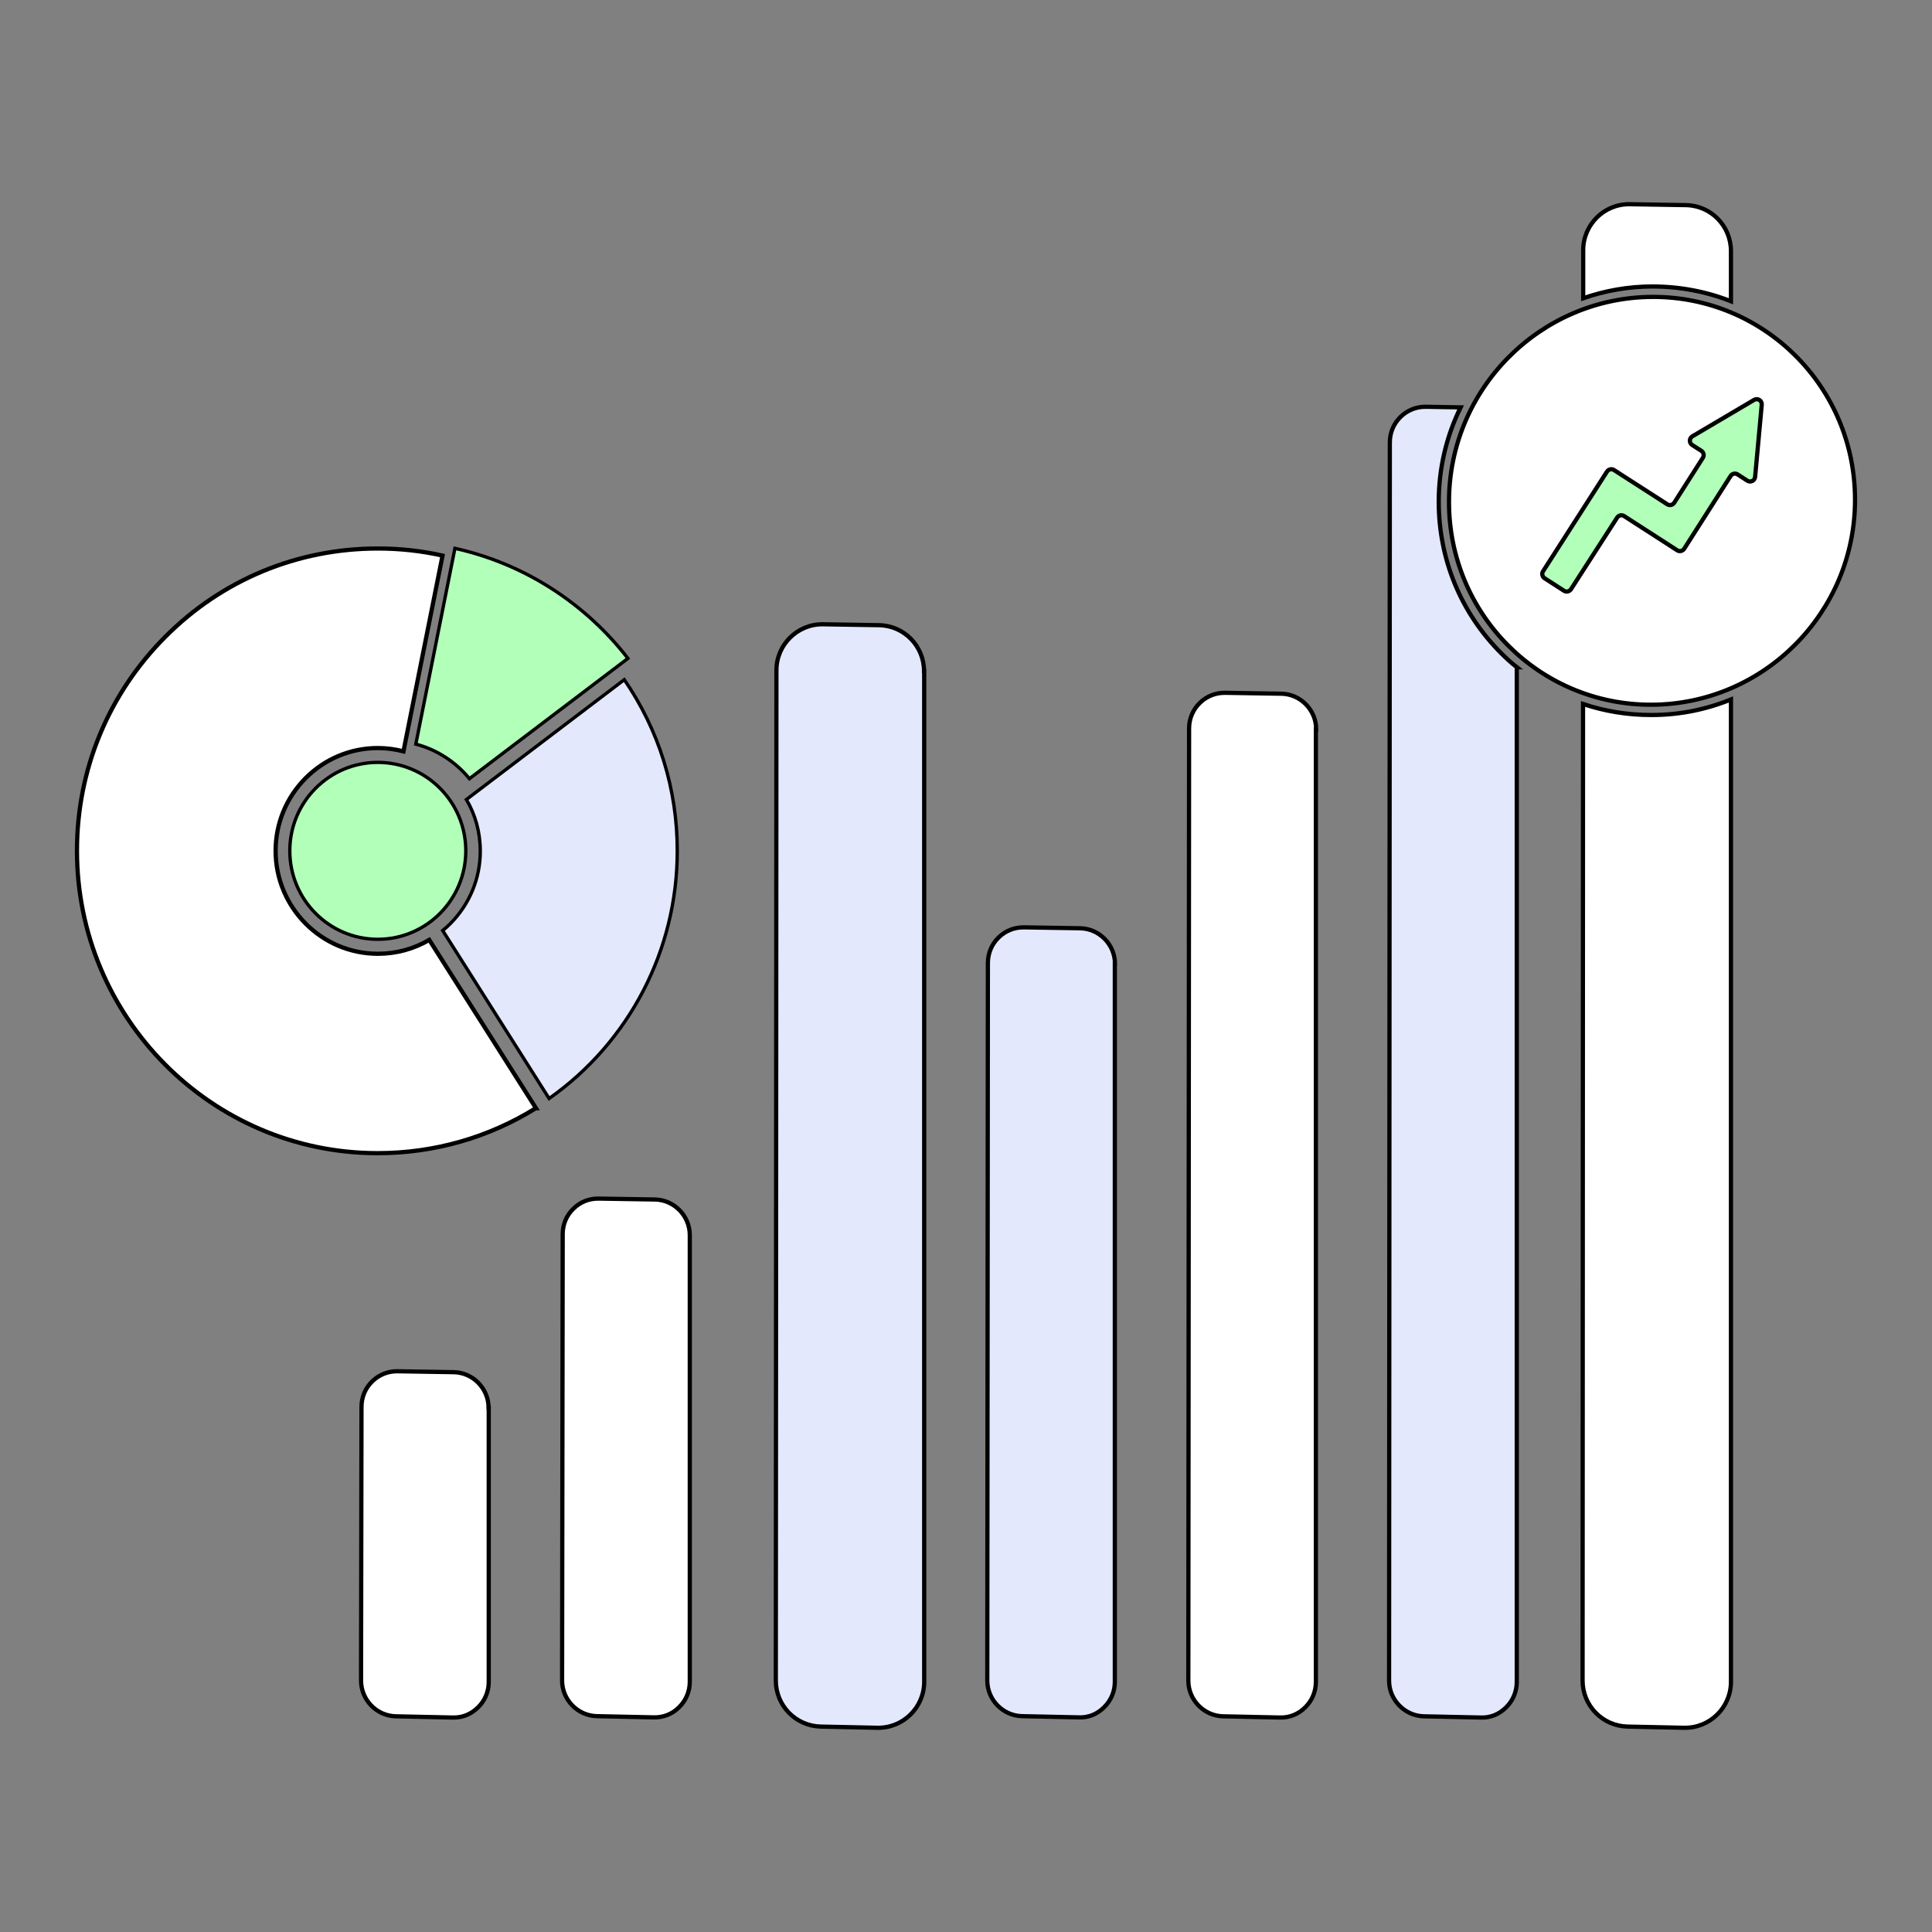<?xml version="1.0" encoding="UTF-8"?><svg id="Layer_2" xmlns="http://www.w3.org/2000/svg" viewBox="0 0 128 128"><rect x="0" y="0" width="128" height="128" fill="#808080" stroke="none"/><defs><style>.cls-1,.cls-2{fill:#b2ffb9;}.cls-1,.cls-2,.cls-3,.cls-4,.cls-5{stroke:#000;stroke-miterlimit:10;}.cls-1,.cls-4,.cls-5{stroke-width:.28px;}.cls-2,.cls-3{stroke-width:.22px;}.cls-6{fill:none;}.cls-3,.cls-5{fill:#e3e8fd;}.cls-4{fill:#fff;}</style></defs><g id="Character_1"><rect class="cls-6" width="128" height="128"/><path class="cls-4" d="M35.5,73.42c-3.12,1.94-6.72,2.98-10.47,2.98h-.02c-10.99,0-19.92-9-19.91-20.05,0-5.35,2.08-10.38,5.85-14.16,3.76-3.78,8.76-5.85,14.08-5.85h.02c1.46,0,2.89.16,4.27.47l-2.59,12.97c-.54-.14-1.11-.22-1.69-.22h0c-1.81,0-3.51.71-4.79,1.99-1.28,1.29-1.99,3-1.99,4.82,0,3.76,3.04,6.82,6.78,6.82h0c1.21,0,2.38-.32,3.4-.92l7.07,11.15Z"/><path class="cls-3" d="M44.87,56.39c0,6.55-3.17,12.64-8.49,16.39l-7.05-11.13c.17-.14.34-.29.5-.45,1.28-1.29,1.99-3,1.99-4.81,0-1.25-.33-2.42-.92-3.42l10.46-7.94c2.3,3.35,3.52,7.27,3.51,11.37Z"/><path class="cls-2" d="M41.59,43.63l-10.49,7.96c-.9-1.1-2.14-1.92-3.55-2.29l2.59-12.97c4.62,1.02,8.65,3.66,11.46,7.29Z"/><ellipse class="cls-2" cx="25.03" cy="56.37" rx="5.83" ry="5.86"/><path class="cls-4" d="M32.38,93.27v18.16c0,.64-.25,1.24-.71,1.69-.43.42-.97.67-1.58.67-.04,0-.07,0-.11,0l-3.76-.08c-1.27-.03-2.3-1.09-2.3-2.37l.03-18.13c0-.64.25-1.24.71-1.69.44-.43,1.02-.67,1.64-.67h.04l3.72.06c1.27.02,2.31,1.08,2.31,2.36Z"/><path class="cls-4" d="M45.7,81.82v29.6c0,.64-.25,1.24-.71,1.69-.45.45-1.04.69-1.69.67l-3.76-.08c-1.27-.03-2.3-1.09-2.3-2.36l.04-29.58c0-.64.25-1.24.71-1.68.44-.44,1.02-.67,1.64-.67h.04l3.72.06c1.27.02,2.31,1.08,2.31,2.36Z"/><path class="cls-5" d="M61.23,44.47v66.95c0,1.71-1.4,3.08-3.1,3.05l-3.76-.08c-1.65-.04-2.97-1.39-2.97-3.05l.04-66.93c0-1.7,1.39-3.07,3.08-3.05l3.72.06c1.66.03,2.98,1.38,2.98,3.05Z"/><path class="cls-5" d="M73.86,63.86v47.56c0,.64-.25,1.24-.71,1.69-.45.45-1.03.7-1.68.67l-3.76-.08c-1.27-.03-2.3-1.09-2.3-2.36l.04-47.54c0-.64.25-1.24.71-1.69.44-.43,1.02-.67,1.64-.67.01,0,.03,0,.04,0l3.72.06c1.27.02,2.31,1.08,2.31,2.36Z"/><path class="cls-4" d="M87.18,48.32v63.11c0,.64-.25,1.24-.71,1.69-.45.45-1.04.69-1.68.67l-3.76-.08c-1.27-.03-2.3-1.09-2.3-2.36l.05-63.09c0-.64.25-1.24.71-1.69.44-.43,1.02-.67,1.64-.67h.04l3.72.06c1.27.02,2.31,1.08,2.31,2.36Z"/><path class="cls-5" d="M100.49,44.21v67.22c0,.64-.25,1.24-.71,1.69-.45.45-1.04.7-1.68.67l-3.77-.08c-1.26-.03-2.3-1.09-2.3-2.36l.05-82.04c0-.64.25-1.24.71-1.69.44-.43,1.02-.67,1.64-.67h.04l2.3.04c-.93,1.89-1.45,4.01-1.45,6.25,0,3.81,1.47,7.38,4.15,10.05.33.33.67.64,1.03.92Z"/><path class="cls-4" d="M114.68,46.34v65.08c0,1.71-1.4,3.08-3.1,3.05l-3.76-.08c-1.65-.04-2.97-1.39-2.97-3.05l.03-64.7c1.43.48,2.94.73,4.5.73h.06c1.85,0,3.62-.37,5.24-1.03Z"/><path class="cls-4" d="M114.68,16.64v3.32c-1.64-.65-3.41-.98-5.21-.98-1.6,0-3.14.28-4.58.78v-3.18c0-1.7,1.39-3.08,3.09-3.05l3.72.06c1.66.03,2.98,1.38,2.98,3.05Z"/><path class="cls-4" d="M96,33.24c0-7.46,6.04-13.54,13.47-13.57,7.43-.03,13.44,5.99,13.43,13.45,0,7.46-6.04,13.54-13.47,13.57-7.43.03-13.44-5.99-13.43-13.45Z"/><path class="cls-1" d="M116.22,26.49l-4.1,2.42c-.21.13-.22.43-.01.57l.61.39c.15.1.2.3.1.46l-1.9,2.98c-.1.15-.3.2-.46.1l-3.53-2.27c-.15-.1-.36-.05-.46.1l-4.24,6.61c-.1.15-.05.36.1.46l1.29.83c.15.1.36.05.46-.1l3.06-4.75c.1-.15.3-.2.46-.1l3.52,2.27c.15.1.36.05.46-.1l3.08-4.83c.1-.15.3-.2.46-.1l.65.42c.21.13.48,0,.51-.25l.44-4.79c.02-.27-.26-.45-.5-.32Z"/></g></svg>